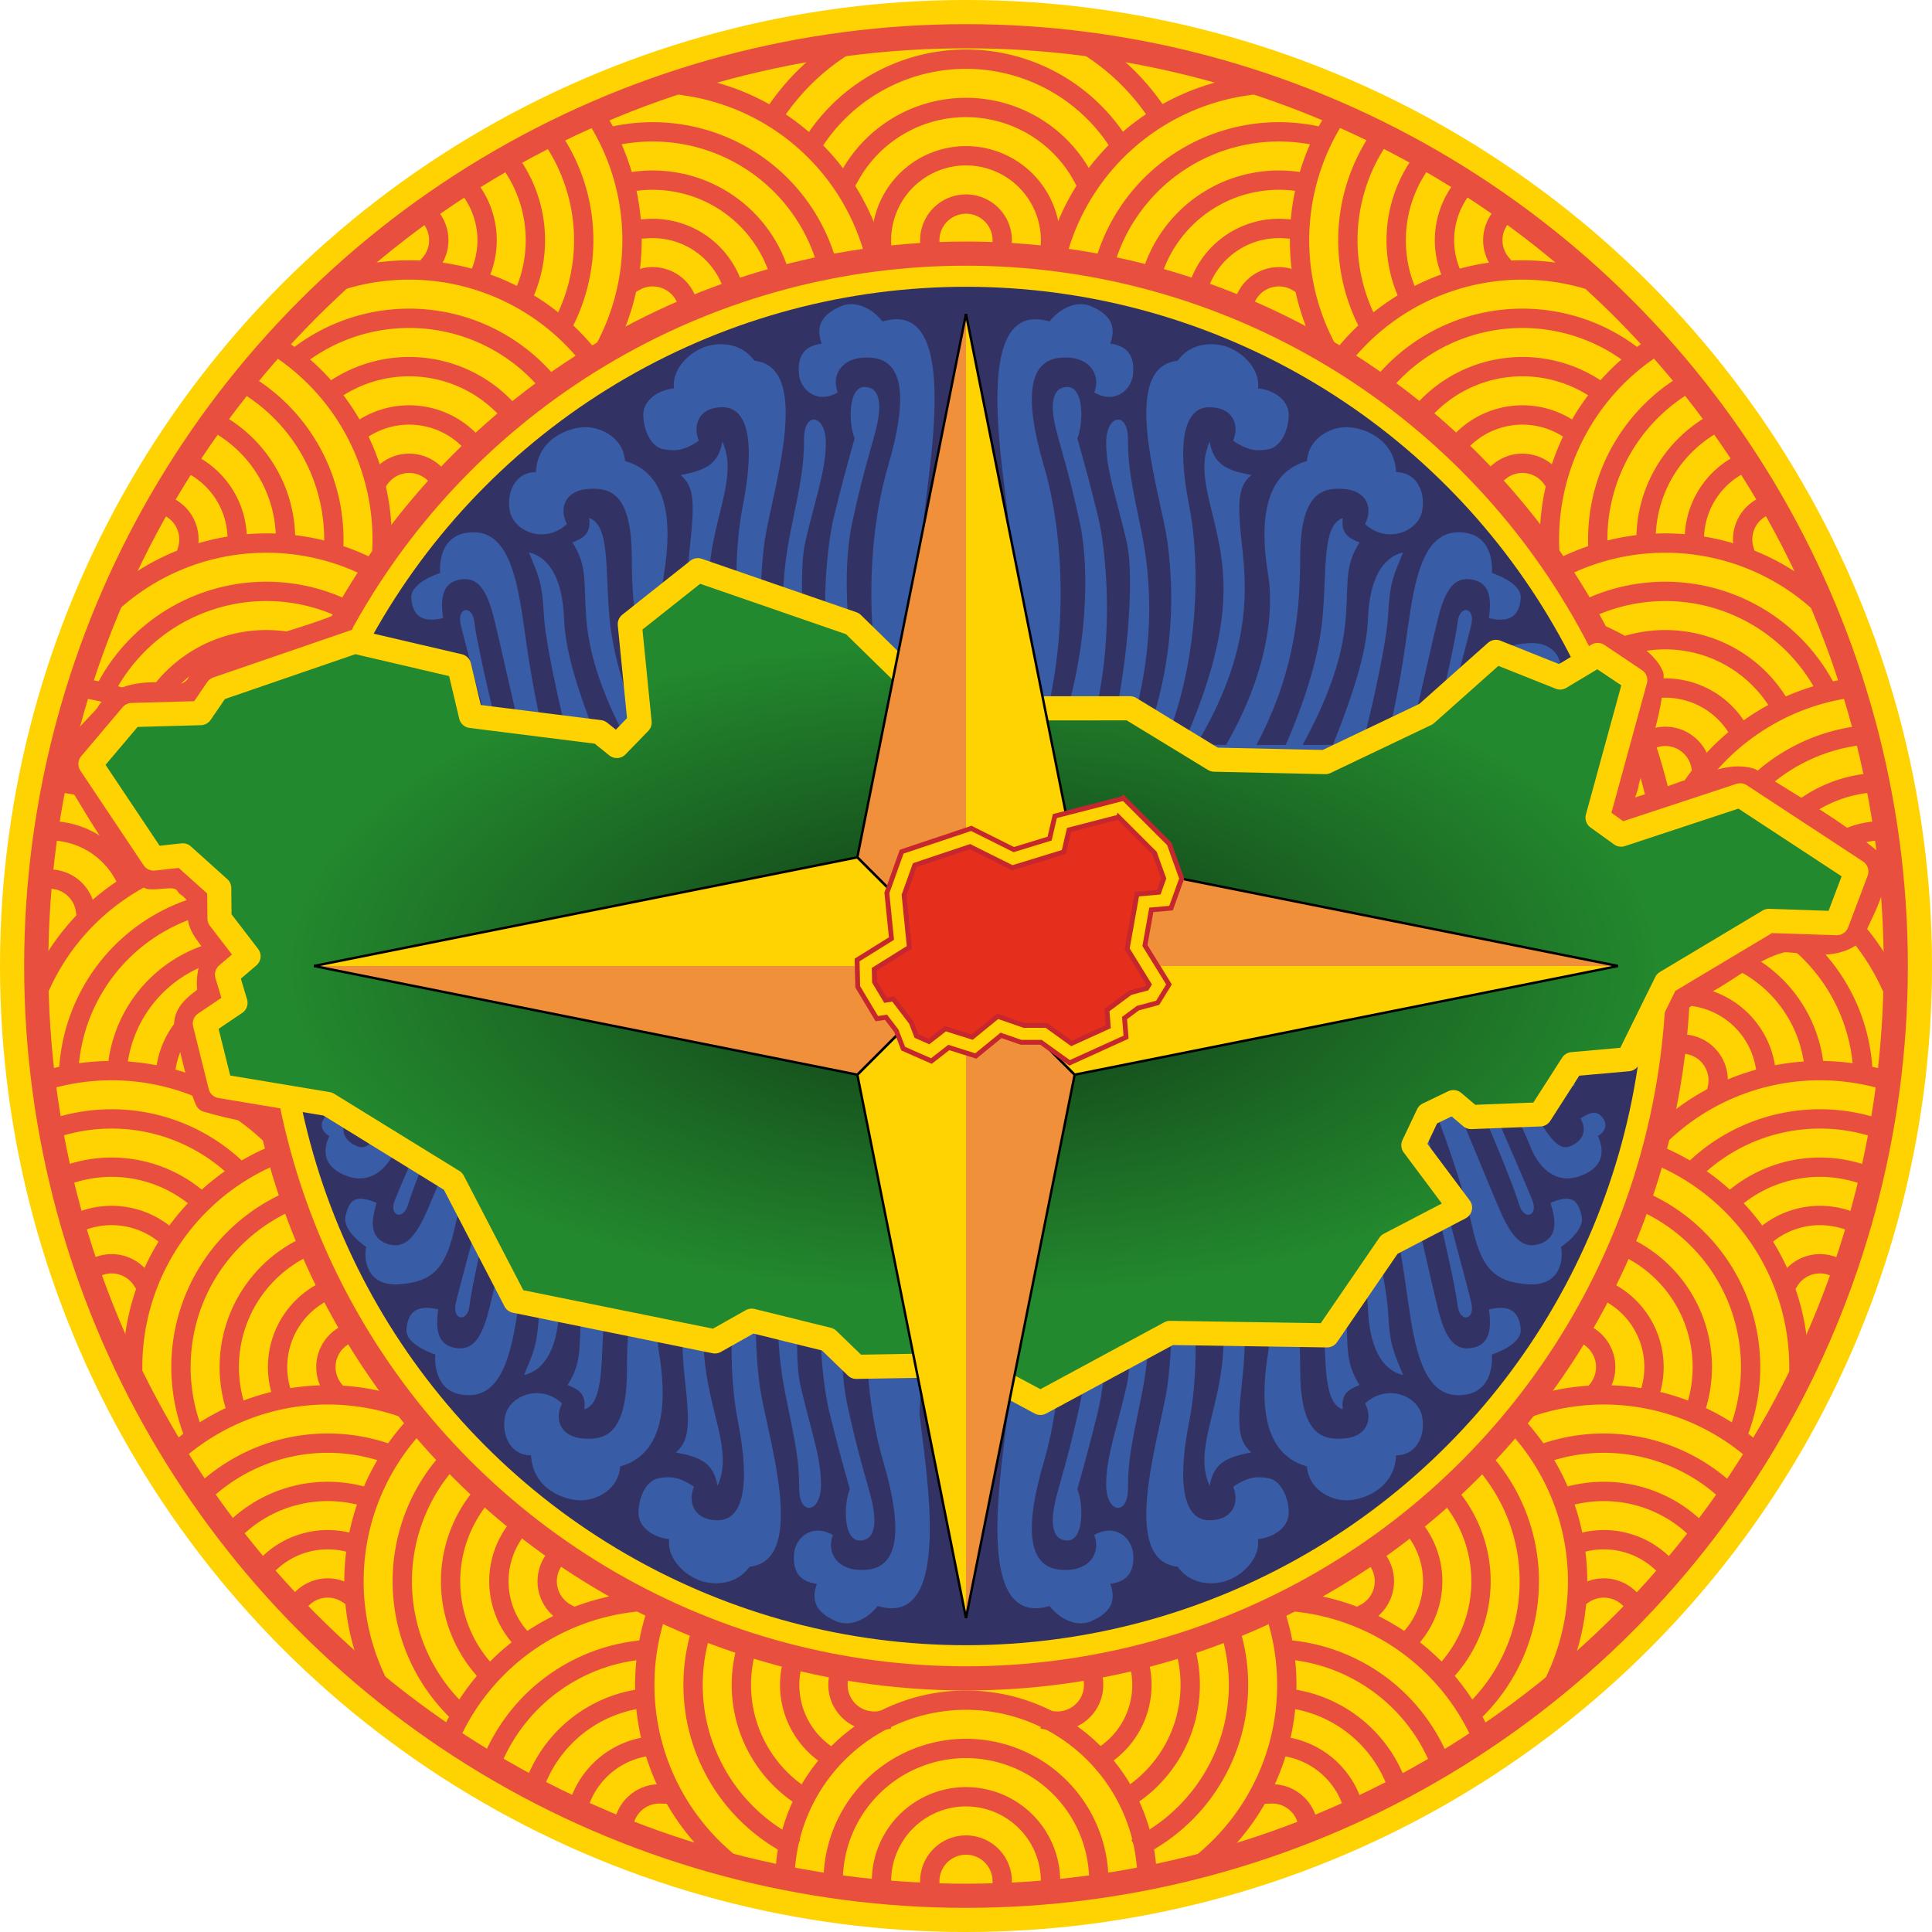 <?xml version="1.0" encoding="UTF-8" standalone="no"?>
<!-- Created with Inkscape (http://www.inkscape.org/) -->

<svg
   xmlns:dc="http://purl.org/dc/elements/1.1/"
   xmlns:cc="http://creativecommons.org/ns#"
   xmlns:rdf="http://www.w3.org/1999/02/22-rdf-syntax-ns#"
   xmlns:svg="http://www.w3.org/2000/svg"
   xmlns="http://www.w3.org/2000/svg"
   xmlns:xlink="http://www.w3.org/1999/xlink"
   xmlns:sodipodi="http://sodipodi.sourceforge.net/DTD/sodipodi-0.dtd"
   xmlns:inkscape="http://www.inkscape.org/namespaces/inkscape"
   width="800"
   height="800"
   viewBox="0 0 800 800"
   id="svg2"
   version="1.1"
   inkscape:version="0.91 r13725"
   sodipodi:docname="Mn coa töv aimag.svg">
  <title
     id="title9588">Coat of Arms of Töv Aimag</title>
  <defs
     id="defs4">
    <linearGradient
       inkscape:collect="always"
       id="linearGradient9580">
      <stop
         style="stop-color:#103715;stop-opacity:1"
         offset="0"
         id="stop9582" />
      <stop
         style="stop-color:#23892e;stop-opacity:1"
         offset="1"
         id="stop9584" />
    </linearGradient>
    <radialGradient
       inkscape:collect="always"
       xlink:href="#linearGradient9580"
       id="radialGradient9586"
       cx="402.935"
       cy="386.667"
       fx="402.935"
       fy="386.667"
       r="374.867"
       gradientTransform="matrix(0.766,0,0,0.366,94.246,259.206)"
       gradientUnits="userSpaceOnUse" />
  </defs>
  <sodipodi:namedview
     id="base"
     pagecolor="#ffffff"
     bordercolor="#666666"
     borderopacity="1.0"
     inkscape:pageopacity="0.0"
     inkscape:pageshadow="2"
     inkscape:zoom="0.70710678"
     inkscape:cx="333.73323"
     inkscape:cy="452.18949"
     inkscape:document-units="px"
     inkscape:current-layer="layer3"
     showgrid="false"
     units="px"
     borderlayer="true"
     inkscape:showpageshadow="false"
     inkscape:window-width="1440"
     inkscape:window-height="810"
     inkscape:window-x="240"
     inkscape:window-y="48"
     inkscape:window-maximized="0"
     inkscape:snap-global="false"
     showguides="true"
     inkscape:guide-bbox="true" />
  <g
     inkscape:groupmode="layer"
     id="layer2"
     inkscape:label="background"
     style="display:inline;opacity:1"
     sodipodi:insensitive="true">
    <ellipse
       style="opacity:1;fill:#333264;fill-opacity:1;stroke:#ffd201;stroke-width:118.753;stroke-linecap:square;stroke-linejoin:miter;stroke-miterlimit:4;stroke-dasharray:none;stroke-opacity:1"
       id="path4148"
       cx="400"
       cy="400"
       rx="340.624"
       ry="340.624" />
  </g>
  <g
     inkscape:groupmode="layer"
     id="layer8"
     inkscape:label="pattern"
     style="opacity:1"
     sodipodi:insensitive="true">
    <path
       style="fill:#395ca7;fill-opacity:1;fill-rule:evenodd;stroke:none;stroke-width:1px;stroke-linecap:butt;stroke-linejoin:miter;stroke-opacity:1"
       d="m 447.383,125.938 c -4.7,0.081 -9.579,3.002 -12.812,7.184 -31.827,-9.55 -19.737,56.414 -17.281,80.072 l -5.965,95.252 -8.836,0 c -0.27,0 -0.488,0.218 -0.488,0.488 l 0,29.83 c 0,0.27 0.222,0.445 0.488,0.488 l 249.023,40 C 651.778,379.295 652,379.034 652,378.764 l 0,-29.83 c 0,-0.27 -0.223,-0.437 -0.488,-0.488 l -19.824,-3.83 c 5.404,-9.947 11.847,-23.534 17.996,-21.289 6.149,2.246 7.529,7.049 4.749,11.642 3.57,2.381 6.46,3.483 8.86,0.749 2.401,-2.734 1.852,-5.99 -1.648,-7.99 2.427,-5.158 3.272,-12.706 -7.262,-16.553 -10.533,-3.847 -17.48,4.041 -20.586,11.893 -3.106,7.852 -6.981,15.278 -10.197,19.986 l -6.564,-1.268 c 7.909,-18.166 16.53,-38.045 17.572,-40.902 2.34,-6.417 -3.71,-8.291 -5.645,-1.357 -1.379,4.941 -7.621,20.837 -16.51,41.375 l -8.955,-1.73 c 7.28,-17.464 14.462,-35.09 17.582,-42.236 4.774,-10.935 9.378,-16.572 16.896,-13.748 7.518,2.824 6.05,10.364 4.059,16.84 9.029,3.858 11.292,1.035 12.869,-5.291 1.577,-6.326 -8.562,-12.936 -8.562,-12.936 1.056,-4.124 0.452,-16.381 -13.596,-15.465 -14.147,0.923 -19.504,6.853 -23.34,24.691 -2.262,10.52 -10.133,34.736 -14.959,46.396 l -5.406,-1.045 c 5.328,-22.827 19.387,-73.285 20.32,-78.354 1.237,-6.718 -5.04,-7.556 -5.791,-0.396 -0.594,5.66 -4.822,25.56 -11.182,50.818 l -9.049,0 c 4.842,-20.659 9.885,-43.466 12.025,-52.061 2.884,-11.578 6.483,-17.903 14.367,-16.373 7.884,1.53 7.694,9.21 6.811,15.928 9.546,2.298 12.646,-1.781 13.146,-8.281 0.5,-6.5 -11.939,-10.408 -11.939,-10.408 0.354,-4.243 -0.313,-17.279 -14.482,-16.822 -14.169,0.457 -17.572,20.41 -20.182,38.584 -2.102,14.635 -3.405,24.653 -9.023,49.434 l -9.938,0 c 5.163,-19.687 10.122,-43.849 10.637,-53.527 0.749,-14.087 2.287,-16.562 6.238,-26.168 -9.125,2.125 -13.948,12.146 -14.545,27.25 -0.468,11.828 -4.193,26.494 -14.537,52.445 l -12.525,0 c 16.416,-29.845 17.629,-47.271 18.135,-56.822 0.619,-11.689 -0.312,-17.99 5.434,-27.006 -4.475,-1.774 -7.761,-3.618 -6.916,-10.092 -8.706,2.853 -6.565,21.415 -8.457,41.721 -1.313,14.096 -6.434,32.137 -15.174,52.199 l -12.133,0 c 14.317,-26.968 18.098,-51.302 18.102,-77.303 0.004,-27.398 9.289,-29.363 18.275,-28.658 9.016,0.707 12.083,7.589 8.596,14.516 9.125,8.375 21.613,3.143 23.523,-4.949 1.744,-7.388 -1.689,-16.553 -10.689,-16.553 -0.625,-14.125 -14.145,-18.777 -20.902,-18.617 -6.758,0.159 -15.371,4.771 -15.996,14.021 -20.204,5.628 -18.745,30.813 -16.051,47.312 2.547,15.597 -0.679,41.197 -17.463,70.23 l -12.365,0 c 23.329,-38.767 20.882,-65.258 18.949,-82.754 -2.076,-18.792 -1.415,-24.376 3.889,-28.973 -10.043,-1.951 -15.628,-4.235 -17.258,-13.891 -6.597,14.522 3.722,30.444 5.508,54.094 1.546,20.474 -4.013,43.019 -16.488,71.523 l -7.906,0 c 13.918,-32.35 15.461,-73.336 10.436,-98.816 -5.491,-27.839 -1.631,-40.875 8.186,-41.004 9.816,-0.129 12.75,7.25 10,13.875 6.25,4.25 10,4.375 14.75,3.5 4.75,-0.875 8.125,-7.375 8.25,-14 0.125,-6.625 -6.605,-10.578 -12.73,-11.203 1.125,-8.625 -7.686,-16.215 -14.773,-17.742 -7.087,-1.527 -14.076,0.247 -18.512,6.322 -24.952,2.7 -6.612,56.164 -4.156,75.322 2.352,18.349 3.773,47.861 -9.74,83.746 l -7.564,0 c 12.894,-37.95 10.596,-68.368 6.498,-88.299 -4.273,-20.783 -5.587,-27.092 -5.584,-38.459 0.003,-11.367 -8.897,-10.203 -9.02,1.365 -0.123,11.568 4.358,23.282 8.457,41.197 3.579,15.644 0.143,54.86 -7.277,84.195 l -9.482,0 c 13.227,-39.104 8.148,-81.575 4.885,-94.82 -3.487,-14.156 -5.435,-21.136 -8.516,-32.094 2.559,-6.199 2.882,-21.827 -4.533,-21.295 -7.415,0.532 -6.062,10.795 -4.119,18.291 1.942,7.496 5.434,18.201 9.701,38.01 3.921,18.203 3.868,54.853 -9.938,91.908 l -7.311,0 c 13.114,-41.523 10.812,-86.679 2.426,-115.201 -8.884,-30.214 -5.816,-44.121 6.875,-45.125 12.691,-1.004 16.625,7.75 13.875,14.375 8.737,5.06 15.648,-1.194 16.125,-7.875 0.477,-6.681 -1.73,-11.328 -9.48,-12.328 3.25,-8.75 -1.938,-12.776 -7.775,-15.428 -1.459,-0.663 -3.006,-0.953 -4.572,-0.926 z"
       id="path7981"
       inkscape:connector-curvature="0"
       sodipodi:nodetypes="scccssssssssczczczzccssccsscscssccssccsscscssccscsccsccsccsscscscsccsccsccsscsscscsccssssccscsssccsscscss" />
    <use
       x="0"
       y="0"
       xlink:href="#path7981"
       id="use8007"
       transform="matrix(-1,0,0,1,800,0)"
       width="100%"
       height="100%" />
    <use
       x="0"
       y="0"
       xlink:href="#path7981"
       id="use8009"
       transform="matrix(1,0,0,-1,0,798.127)"
       width="100%"
       height="100%" />
    <use
       x="0"
       y="0"
       xlink:href="#use8007"
       id="use8011"
       transform="matrix(1,0,0,-1,-2,798.127)"
       width="100%"
       height="100%" />
  </g>
  <g
     inkscape:groupmode="layer"
     id="layer6"
     inkscape:label="circles"
     style="display:inline"
     sodipodi:insensitive="true">
    <circle
       style="opacity:1;fill:none;fill-opacity:1;stroke:#e94f3f;stroke-width:10;stroke-linecap:square;stroke-linejoin:miter;stroke-miterlimit:4;stroke-dasharray:none;stroke-opacity:1"
       id="path4174"
       cx="400"
       cy="400"
       r="385" />
    <circle
       cy="400"
       cx="400"
       id="circle4176"
       style="opacity:1;fill:none;fill-opacity:1;stroke:#e94f3f;stroke-width:10;stroke-linecap:square;stroke-linejoin:miter;stroke-miterlimit:4;stroke-dasharray:none;stroke-opacity:1"
       r="294.98" />
    <g
       id="g4451"
       inkscape:transform-center-x="0.00032042688"
       inkscape:transform-center-y="380.02167"
       transform="translate(0,-1)">
      <path
         id="path4178"
         style="opacity:1;fill:none;fill-opacity:1;stroke:#e94f3f;stroke-width:8;stroke-linecap:square;stroke-linejoin:miter;stroke-miterlimit:4;stroke-dasharray:none;stroke-opacity:1"
         sodipodi:type="arc"
         sodipodi:cx="400"
         sodipodi:cy="780"
         sodipodi:rx="75"
         sodipodi:ry="75"
         sodipodi:start="3.2112472"
         sodipodi:end="6.2029415"
         d="m 325.182,774.78 a 75,75 0 0 1 74.421,-69.779 75,75 0 0 1 75.156,68.987"
         sodipodi:open="true" />
      <path
         style="opacity:1;fill:none;fill-opacity:1;stroke:#e94f3f;stroke-width:8;stroke-linecap:square;stroke-linejoin:miter;stroke-miterlimit:4;stroke-dasharray:none;stroke-opacity:1"
         id="circle4182"
         sodipodi:type="arc"
         sodipodi:cx="400"
         sodipodi:cy="780"
         sodipodi:rx="55"
         sodipodi:ry="55"
         sodipodi:start="3.1679024"
         sodipodi:end="0.0034434614"
         sodipodi:open="true"
         d="m 345.019,778.553 a 55,55 0 0 1 55.799,-53.547 55,55 0 0 1 54.181,55.183" />
      <path
         id="circle4184"
         style="opacity:1;fill:none;fill-opacity:1;stroke:#e94f3f;stroke-width:8;stroke-linecap:square;stroke-linejoin:miter;stroke-miterlimit:4;stroke-dasharray:none;stroke-opacity:1"
         sodipodi:type="arc"
         sodipodi:cx="400"
         sodipodi:cy="780"
         sodipodi:rx="35"
         sodipodi:ry="35"
         sodipodi:start="3.1071236"
         sodipodi:end="0.047417836"
         sodipodi:open="true"
         d="m 365.021,781.206 a 35,35 0 0 1 17.262,-31.391 35,35 0 0 1 35.823,0.232 35,35 0 0 1 16.854,31.612" />
      <path
         style="opacity:1;fill:none;fill-opacity:1;stroke:#e94f3f;stroke-width:8;stroke-linecap:square;stroke-linejoin:miter;stroke-miterlimit:4;stroke-dasharray:none;stroke-opacity:1"
         id="circle4186"
         sodipodi:type="arc"
         sodipodi:cx="400"
         sodipodi:cy="780"
         sodipodi:rx="15"
         sodipodi:ry="15"
         sodipodi:start="3.0090411"
         sodipodi:end="0.14121481"
         d="m 385.132,781.982 a 15,15 0 0 1 6.839,-14.652 15,15 0 0 1 16.169,0.07 15,15 0 0 1 6.711,14.711"
         sodipodi:open="true" />
    </g>
    <g
       inkscape:transform-center-y="345.79024"
       id="g4197"
       transform="matrix(0.91,-0.415,0.415,0.91,-129.86,201.892)"
       inkscape:transform-center-x="-157.58569" />
    <g
       id="g4602"
       inkscape:transform-center-x="-130.03696"
       inkscape:transform-center-y="314.89852"
       transform="matrix(0.997,0.077,-0.077,0.997,31.792,-29.411)">
      <g
         transform="matrix(0.913,-0.407,0.407,0.913,-128.523,197.444)"
         id="g4458"
         inkscape:transform-center-x="-154.58518"
         inkscape:transform-center-y="346.83243">
        <path
           sodipodi:open="true"
           d="m 431.448,711.912 a 75,75 0 0 1 43.465,64.463"
           sodipodi:end="6.2348329"
           sodipodi:start="5.1450666"
           sodipodi:ry="75"
           sodipodi:rx="75"
           sodipodi:cy="780"
           sodipodi:cx="400"
           sodipodi:type="arc"
           id="circle4460"
           style="opacity:1;fill:none;fill-opacity:1;stroke:#e94f3f;stroke-width:8;stroke-linecap:square;stroke-linejoin:miter;stroke-miterlimit:4;stroke-dasharray:none;stroke-opacity:1" />
        <path
           sodipodi:open="true"
           d="m 424.918,730.968 a 55,55 0 0 1 30.082,49.165"
           sodipodi:end="0.002422981"
           sodipodi:start="5.1825696"
           sodipodi:ry="55"
           sodipodi:rx="55"
           sodipodi:cy="780"
           sodipodi:cx="400"
           sodipodi:type="arc"
           style="opacity:1;fill:none;fill-opacity:1;stroke:#e94f3f;stroke-width:8;stroke-linecap:square;stroke-linejoin:miter;stroke-miterlimit:4;stroke-dasharray:none;stroke-opacity:1"
           id="circle4462" />
        <path
           d="m 417.333,749.593 a 35,35 0 0 1 17.635,31.904"
           sodipodi:open="true"
           sodipodi:end="0.042794863"
           sodipodi:start="5.2304843"
           sodipodi:ry="35"
           sodipodi:rx="35"
           sodipodi:cy="780"
           sodipodi:cx="400"
           sodipodi:type="arc"
           id="circle4464"
           style="opacity:1;fill:none;fill-opacity:1;stroke:#e94f3f;stroke-width:8;stroke-linecap:square;stroke-linejoin:miter;stroke-miterlimit:4;stroke-dasharray:none;stroke-opacity:1" />
        <path
           d="m 404.469,765.681 a 15,15 0 0 1 10.209,17.41"
           sodipodi:open="true"
           sodipodi:end="0.20759708"
           sodipodi:start="5.0149353"
           sodipodi:ry="15"
           sodipodi:rx="15"
           sodipodi:cy="780"
           sodipodi:cx="400"
           sodipodi:type="arc"
           style="opacity:1;fill:none;fill-opacity:1;stroke:#e94f3f;stroke-width:8;stroke-linecap:square;stroke-linejoin:miter;stroke-miterlimit:4;stroke-dasharray:none;stroke-opacity:1"
           id="circle4466" />
        <path
           sodipodi:open="true"
           d="m 441.238,694.417 a 95,95 0 0 1 53.155,74.865"
           sodipodi:end="6.1701257"
           sodipodi:start="5.1614145"
           sodipodi:ry="95"
           sodipodi:rx="95"
           sodipodi:cy="780"
           sodipodi:cx="400"
           sodipodi:type="arc"
           style="opacity:1;fill:none;fill-opacity:1;stroke:#e94f3f;stroke-width:8;stroke-linecap:square;stroke-linejoin:miter;stroke-miterlimit:4;stroke-dasharray:none;stroke-opacity:1"
           id="circle4468" />
      </g>
      <g
         transform="matrix(0.979,-0.204,0.204,0.979,-89.874,11.665)"
         id="g4590"
         inkscape:transform-center-x="-61.366323"
         inkscape:transform-center-y="293.98039">
        <path
           d="m 473.984,767.698 a 75,75 0 0 1 -46.651,82.144"
           sodipodi:end="1.1977591"
           sodipodi:start="6.1184108"
           sodipodi:ry="75"
           sodipodi:rx="75"
           sodipodi:cy="780"
           sodipodi:cx="400"
           sodipodi:type="arc"
           id="circle4592"
           style="opacity:1;fill:none;fill-opacity:1;stroke:#e94f3f;stroke-width:8;stroke-linecap:square;stroke-linejoin:miter;stroke-miterlimit:4;stroke-dasharray:none;stroke-opacity:1"
           sodipodi:open="true" />
        <path
           d="m 454.509,772.668 a 55,55 0 0 1 -30.606,56.866"
           sodipodi:end="1.1211932"
           sodipodi:start="6.149478"
           sodipodi:ry="55"
           sodipodi:rx="55"
           sodipodi:cy="780"
           sodipodi:cx="400"
           sodipodi:type="arc"
           style="opacity:1;fill:none;fill-opacity:1;stroke:#e94f3f;stroke-width:8;stroke-linecap:square;stroke-linejoin:miter;stroke-miterlimit:4;stroke-dasharray:none;stroke-opacity:1"
           id="circle4594"
           sodipodi:open="true" />
        <path
           d="m 434.857,776.838 a 35,35 0 0 1 -21.038,35.318"
           sodipodi:end="1.1649272"
           sodipodi:start="6.192725"
           sodipodi:ry="35"
           sodipodi:rx="35"
           sodipodi:cy="780"
           sodipodi:cx="400"
           sodipodi:type="arc"
           id="circle4596"
           style="opacity:1;fill:none;fill-opacity:1;stroke:#e94f3f;stroke-width:8;stroke-linecap:square;stroke-linejoin:miter;stroke-miterlimit:4;stroke-dasharray:none;stroke-opacity:1"
           sodipodi:open="true" />
        <path
           d="m 414.665,776.847 a 15,15 0 0 1 -4.468,14.154 15,15 0 0 1 -14.452,3.383"
           sodipodi:end="1.8584424"
           sodipodi:start="6.0713837"
           sodipodi:ry="15"
           sodipodi:rx="15"
           sodipodi:cy="780"
           sodipodi:cx="400"
           sodipodi:type="arc"
           style="opacity:1;fill:none;fill-opacity:1;stroke:#e94f3f;stroke-width:8;stroke-linecap:square;stroke-linejoin:miter;stroke-miterlimit:4;stroke-dasharray:none;stroke-opacity:1"
           id="circle4598"
           sodipodi:open="true" />
        <path
           d="M 493.875,765.425 A 95,95 0 0 1 453.55,858.469"
           sodipodi:open="true"
           sodipodi:end="0.97195051"
           sodipodi:start="6.1291587"
           sodipodi:ry="95"
           sodipodi:rx="95"
           sodipodi:cy="780"
           sodipodi:cx="400"
           sodipodi:type="arc"
           style="opacity:1;fill:none;fill-opacity:1;stroke:#e94f3f;stroke-width:8;stroke-linecap:square;stroke-linejoin:miter;stroke-miterlimit:4;stroke-dasharray:none;stroke-opacity:1"
           id="circle4600" />
      </g>
    </g>
    <g
       transform="matrix(0.939,-0.344,0.344,0.939,-113.115,161.941)"
       inkscape:transform-center-y="314.89852"
       inkscape:transform-center-x="-130.03696"
       id="use4772">
      <g
         inkscape:transform-center-y="346.83243"
         inkscape:transform-center-x="-154.58518"
         id="g4776"
         transform="matrix(0.913,-0.407,0.407,0.913,-128.523,197.444)">
        <path
           style="opacity:1;fill:none;fill-opacity:1;stroke:#e94f3f;stroke-width:8;stroke-linecap:square;stroke-linejoin:miter;stroke-miterlimit:4;stroke-dasharray:none;stroke-opacity:1"
           id="path4778"
           sodipodi:type="arc"
           sodipodi:cx="400"
           sodipodi:cy="780"
           sodipodi:rx="75"
           sodipodi:ry="75"
           sodipodi:start="5.1529341"
           sodipodi:end="6.2348329"
           d="m 431.982,712.161 a 75,75 0 0 1 42.93,64.214"
           sodipodi:open="true" />
        <path
           id="path4780"
           style="opacity:1;fill:none;fill-opacity:1;stroke:#e94f3f;stroke-width:8;stroke-linecap:square;stroke-linejoin:miter;stroke-miterlimit:4;stroke-dasharray:none;stroke-opacity:1"
           sodipodi:type="arc"
           sodipodi:cx="400"
           sodipodi:cy="780"
           sodipodi:rx="55"
           sodipodi:ry="55"
           sodipodi:start="5.1825696"
           sodipodi:end="0.002422981"
           d="m 424.918,730.968 a 55,55 0 0 1 30.082,49.165"
           sodipodi:open="true" />
        <path
           style="opacity:1;fill:none;fill-opacity:1;stroke:#e94f3f;stroke-width:8;stroke-linecap:square;stroke-linejoin:miter;stroke-miterlimit:4;stroke-dasharray:none;stroke-opacity:1"
           id="path4782"
           sodipodi:type="arc"
           sodipodi:cx="400"
           sodipodi:cy="780"
           sodipodi:rx="35"
           sodipodi:ry="35"
           sodipodi:start="5.2213431"
           sodipodi:end="0.042794863"
           d="m 417.054,749.436 a 35,35 0 0 1 17.914,32.061"
           sodipodi:open="true" />
        <path
           id="path4784"
           style="opacity:1;fill:none;fill-opacity:1;stroke:#e94f3f;stroke-width:8;stroke-linecap:square;stroke-linejoin:miter;stroke-miterlimit:4;stroke-dasharray:none;stroke-opacity:1"
           sodipodi:type="arc"
           sodipodi:cx="400"
           sodipodi:cy="780"
           sodipodi:rx="15"
           sodipodi:ry="15"
           sodipodi:start="4.9085549"
           sodipodi:end="0.20759708"
           sodipodi:open="true"
           d="m 402.924,765.288 a 15,15 0 0 1 9.594,6.448 15,15 0 0 1 2.16,11.356" />
        <path
           id="path4786"
           style="opacity:1;fill:none;fill-opacity:1;stroke:#e94f3f;stroke-width:8;stroke-linecap:square;stroke-linejoin:miter;stroke-miterlimit:4;stroke-dasharray:none;stroke-opacity:1"
           sodipodi:type="arc"
           sodipodi:cx="400"
           sodipodi:cy="780"
           sodipodi:rx="95"
           sodipodi:ry="95"
           sodipodi:start="5.1614145"
           sodipodi:end="6.1701257"
           d="m 441.238,694.417 a 95,95 0 0 1 53.155,74.865"
           sodipodi:open="true" />
      </g>
      <g
         inkscape:transform-center-y="293.98039"
         inkscape:transform-center-x="-61.366323"
         id="g4788"
         transform="matrix(0.979,-0.204,0.204,0.979,-89.874,11.665)">
        <path
           sodipodi:open="true"
           style="opacity:1;fill:none;fill-opacity:1;stroke:#e94f3f;stroke-width:8;stroke-linecap:square;stroke-linejoin:miter;stroke-miterlimit:4;stroke-dasharray:none;stroke-opacity:1"
           id="path4790"
           sodipodi:type="arc"
           sodipodi:cx="400"
           sodipodi:cy="780"
           sodipodi:rx="75"
           sodipodi:ry="75"
           sodipodi:start="6.093849"
           sodipodi:end="1.3617285"
           d="m 473.66,765.884 a 75,75 0 0 1 -58.094,87.482" />
        <path
           sodipodi:open="true"
           id="path4792"
           style="opacity:1;fill:none;fill-opacity:1;stroke:#e94f3f;stroke-width:8;stroke-linecap:square;stroke-linejoin:miter;stroke-miterlimit:4;stroke-dasharray:none;stroke-opacity:1"
           sodipodi:type="arc"
           sodipodi:cx="400"
           sodipodi:cy="780"
           sodipodi:rx="55"
           sodipodi:ry="55"
           sodipodi:start="6.1497412"
           sodipodi:end="1.3178803"
           d="m 454.511,772.682 a 55,55 0 0 1 -40.748,60.568" />
        <path
           sodipodi:open="true"
           style="opacity:1;fill:none;fill-opacity:1;stroke:#e94f3f;stroke-width:8;stroke-linecap:square;stroke-linejoin:miter;stroke-miterlimit:4;stroke-dasharray:none;stroke-opacity:1"
           id="path4794"
           sodipodi:type="arc"
           sodipodi:cx="400"
           sodipodi:cy="780"
           sodipodi:rx="35"
           sodipodi:ry="35"
           sodipodi:start="6.192725"
           sodipodi:end="1.2602851"
           d="m 434.857,776.838 a 35,35 0 0 1 -24.163,36.488" />
        <path
           id="path4796"
           style="opacity:1;fill:none;fill-opacity:1;stroke:#e94f3f;stroke-width:8;stroke-linecap:square;stroke-linejoin:miter;stroke-miterlimit:4;stroke-dasharray:none;stroke-opacity:1"
           sodipodi:type="arc"
           sodipodi:cx="400"
           sodipodi:cy="780"
           sodipodi:rx="15"
           sodipodi:ry="15"
           sodipodi:start="5.9815812"
           sodipodi:end="1.6392682"
           d="m 414.323,775.544 a 15,15 0 0 1 -2.555,13.757 15,15 0 0 1 -12.794,5.664"
           sodipodi:open="true" />
        <path
           id="path4798"
           style="opacity:1;fill:none;fill-opacity:1;stroke:#e94f3f;stroke-width:8;stroke-linecap:square;stroke-linejoin:miter;stroke-miterlimit:4;stroke-dasharray:none;stroke-opacity:1"
           sodipodi:type="arc"
           sodipodi:cx="400"
           sodipodi:cy="780"
           sodipodi:rx="95"
           sodipodi:ry="95"
           sodipodi:start="6.1013613"
           sodipodi:end="0.97999276"
           sodipodi:open="true"
           d="m 493.434,762.822 a 95,95 0 0 1 -40.516,96.075" />
      </g>
    </g>
    <use
       x="0"
       y="0"
       xlink:href="#use4772"
       inkscape:transform-center-x="-315.93008"
       inkscape:transform-center-y="118.7238"
       id="use4812"
       width="100%"
       height="100%"
       transform="matrix(0.91,-0.415,0.415,0.91,-129.859,201.891)" />
    <use
       x="0"
       y="0"
       xlink:href="#use4812"
       inkscape:transform-center-x="-336.78547"
       inkscape:transform-center-y="-31.543497"
       id="use4814"
       transform="matrix(0.91,-0.415,0.415,0.91,-129.859,201.891)"
       width="100%"
       height="100%" />
    <use
       x="0"
       y="0"
       xlink:href="#use4814"
       inkscape:transform-center-x="-298.70149"
       inkscape:transform-center-y="-168.46908"
       id="use4816"
       transform="matrix(0.91,-0.415,0.415,0.91,-129.859,201.891)"
       width="100%"
       height="100%" />
    <use
       x="0"
       y="0"
       xlink:href="#use4816"
       inkscape:transform-center-x="-207.44417"
       inkscape:transform-center-y="-274.71851"
       id="use4818"
       transform="matrix(0.91,-0.415,0.415,0.91,-129.859,201.891)"
       width="100%"
       height="100%" />
    <g
       inkscape:transform-center-y="293.98039"
       inkscape:transform-center-x="-61.366323"
       id="g4836"
       transform="matrix(-0.902,-0.432,0.432,-0.902,553.413,1005.959)">
      <path
         sodipodi:open="true"
         style="opacity:1;fill:none;fill-opacity:1;stroke:#e94f3f;stroke-width:8;stroke-linecap:square;stroke-linejoin:miter;stroke-miterlimit:4;stroke-dasharray:none;stroke-opacity:1"
         id="path4838"
         sodipodi:type="arc"
         sodipodi:cx="400"
         sodipodi:cy="780"
         sodipodi:rx="75"
         sodipodi:ry="75"
         sodipodi:start="6.093849"
         sodipodi:end="1.3617285"
         d="m 473.66,765.884 a 75,75 0 0 1 -58.094,87.482" />
      <path
         sodipodi:open="true"
         id="path4840"
         style="opacity:1;fill:none;fill-opacity:1;stroke:#e94f3f;stroke-width:8;stroke-linecap:square;stroke-linejoin:miter;stroke-miterlimit:4;stroke-dasharray:none;stroke-opacity:1"
         sodipodi:type="arc"
         sodipodi:cx="400"
         sodipodi:cy="780"
         sodipodi:rx="55"
         sodipodi:ry="55"
         sodipodi:start="6.1881448"
         sodipodi:end="1.3178803"
         d="m 454.752,774.781 a 55,55 0 0 1 -40.989,58.47" />
      <path
         sodipodi:open="true"
         style="opacity:1;fill:none;fill-opacity:1;stroke:#e94f3f;stroke-width:8;stroke-linecap:square;stroke-linejoin:miter;stroke-miterlimit:4;stroke-dasharray:none;stroke-opacity:1"
         id="path4842"
         sodipodi:type="arc"
         sodipodi:cx="400"
         sodipodi:cy="780"
         sodipodi:rx="35"
         sodipodi:ry="35"
         sodipodi:start="6.192725"
         sodipodi:end="1.190578"
         d="m 434.857,776.838 a 35,35 0 0 1 -21.868,35.662" />
      <path
         id="path4844"
         style="opacity:1;fill:none;fill-opacity:1;stroke:#e94f3f;stroke-width:8;stroke-linecap:square;stroke-linejoin:miter;stroke-miterlimit:4;stroke-dasharray:none;stroke-opacity:1"
         sodipodi:type="arc"
         sodipodi:cx="400"
         sodipodi:cy="780"
         sodipodi:rx="15"
         sodipodi:ry="15"
         sodipodi:start="5.9815812"
         sodipodi:end="1.6392682"
         d="m 414.323,775.544 a 15,15 0 0 1 -2.555,13.757 15,15 0 0 1 -12.794,5.664"
         sodipodi:open="true" />
      <path
         id="path4846"
         style="opacity:1;fill:none;fill-opacity:1;stroke:#e94f3f;stroke-width:8;stroke-linecap:square;stroke-linejoin:miter;stroke-miterlimit:4;stroke-dasharray:none;stroke-opacity:1"
         sodipodi:type="arc"
         sodipodi:cx="400"
         sodipodi:cy="780"
         sodipodi:rx="95"
         sodipodi:ry="95"
         sodipodi:start="6.1291587"
         sodipodi:end="0.97195051"
         sodipodi:open="true"
         d="M 493.875,765.425 A 95,95 0 0 1 453.55,858.469" />
    </g>
    <use
       x="0"
       y="0"
       xlink:href="#g4602"
       inkscape:transform-center-x="130.03692"
       inkscape:transform-center-y="314.89852"
       id="use4860"
       transform="matrix(-1,0,0,1,799.828,0)"
       width="100%"
       height="100%" />
    <use
       x="0"
       y="0"
       xlink:href="#use4772"
       inkscape:transform-center-x="130.03692"
       inkscape:transform-center-y="314.89852"
       id="use4862"
       transform="matrix(-1,0,0,1,799.828,0)"
       width="100%"
       height="100%" />
    <use
       x="0"
       y="0"
       xlink:href="#use4812"
       inkscape:transform-center-x="315.93004"
       inkscape:transform-center-y="118.7238"
       id="use4864"
       transform="matrix(-1,0,0,1,799.828,0)"
       width="100%"
       height="100%" />
    <use
       x="0"
       y="0"
       xlink:href="#use4814"
       inkscape:transform-center-x="336.78543"
       inkscape:transform-center-y="-31.543497"
       id="use4866"
       transform="matrix(-1,0,0,1,799.828,0)"
       width="100%"
       height="100%" />
    <use
       x="0"
       y="0"
       xlink:href="#use4816"
       inkscape:transform-center-x="298.70145"
       inkscape:transform-center-y="-168.46908"
       id="use4868"
       transform="matrix(-1,0,0,1,799.828,0)"
       width="100%"
       height="100%" />
    <use
       x="0"
       y="0"
       xlink:href="#use4818"
       inkscape:transform-center-x="207.44413"
       inkscape:transform-center-y="-274.71851"
       id="use4870"
       transform="matrix(-1,0,0,1,799.828,0)"
       width="100%"
       height="100%" />
    <use
       x="0"
       y="0"
       xlink:href="#g4836"
       inkscape:transform-center-x="61.366286"
       inkscape:transform-center-y="293.98039"
       id="use4872"
       transform="matrix(-1,0,0,1,799.828,0)"
       width="100%"
       height="100%" />
    <g
       transform="translate(0,-680.5)"
       inkscape:transform-center-y="380.02167"
       inkscape:transform-center-x="0.00032042688"
       id="g4874">
      <path
         style="opacity:1;fill:none;fill-opacity:1;stroke:#e94f3f;stroke-width:8;stroke-linecap:square;stroke-linejoin:miter;stroke-miterlimit:4;stroke-dasharray:none;stroke-opacity:1"
         id="circle4876"
         sodipodi:type="arc"
         sodipodi:cx="400"
         sodipodi:cy="780"
         sodipodi:rx="75"
         sodipodi:ry="75"
         sodipodi:start="3.7358064"
         sodipodi:end="5.7179061"
         d="m 337.856,738.011 a 75,75 0 0 1 63.229,-33.003 75,75 0 0 1 62.248,34.818"
         sodipodi:open="true" />
      <path
         id="circle4878"
         style="opacity:1;fill:none;fill-opacity:1;stroke:#e94f3f;stroke-width:8;stroke-linecap:square;stroke-linejoin:miter;stroke-miterlimit:4;stroke-dasharray:none;stroke-opacity:1"
         sodipodi:type="arc"
         sodipodi:cx="400"
         sodipodi:cy="780"
         sodipodi:rx="55"
         sodipodi:ry="55"
         sodipodi:start="3.656044"
         sodipodi:end="5.8235059"
         d="m 352.119,752.937 a 55,55 0 0 1 49.387,-27.916 55,55 0 0 1 47.785,30.578"
         sodipodi:open="true" />
      <path
         style="opacity:1;fill:none;fill-opacity:1;stroke:#e94f3f;stroke-width:8;stroke-linecap:square;stroke-linejoin:miter;stroke-miterlimit:4;stroke-dasharray:none;stroke-opacity:1"
         id="circle4880"
         sodipodi:type="arc"
         sodipodi:cx="400"
         sodipodi:cy="780"
         sodipodi:rx="35"
         sodipodi:ry="35"
         sodipodi:start="3.0172377"
         sodipodi:end="0.12450594"
         d="m 365.27,784.341 a 35,35 0 0 1 15.99,-33.902 35,35 0 0 1 37.484,0.003 35,35 0 0 1 15.985,33.904"
         sodipodi:open="true" />
      <path
         id="circle4882"
         style="opacity:1;fill:none;fill-opacity:1;stroke:#e94f3f;stroke-width:8;stroke-linecap:square;stroke-linejoin:miter;stroke-miterlimit:4;stroke-dasharray:none;stroke-opacity:1"
         sodipodi:type="arc"
         sodipodi:cx="400"
         sodipodi:cy="780"
         sodipodi:rx="15"
         sodipodi:ry="15"
         sodipodi:start="2.910502"
         sodipodi:end="0.17711444"
         d="m 385.399,783.436 a 15,15 0 0 1 5.903,-15.656 15,15 0 0 1 16.725,-0.452 15,15 0 0 1 6.739,15.315"
         sodipodi:open="true" />
      <path
         id="circle4884"
         style="opacity:1;fill:none;fill-opacity:1;stroke:#e94f3f;stroke-width:8;stroke-linecap:square;stroke-linejoin:miter;stroke-miterlimit:4;stroke-dasharray:none;stroke-opacity:1"
         sodipodi:type="arc"
         sodipodi:cx="400"
         sodipodi:cy="780"
         sodipodi:rx="95"
         sodipodi:ry="95"
         sodipodi:start="5.2872152"
         sodipodi:end="5.6893263"
         sodipodi:open="true"
         d="m 451.65,700.268 a 95,95 0 0 1 27.084,26.574" />
      <path
         style="opacity:1;fill:none;fill-opacity:1;stroke:#e94f3f;stroke-width:8;stroke-linecap:square;stroke-linejoin:miter;stroke-miterlimit:4;stroke-dasharray:none;stroke-opacity:1"
         id="circle4886"
         sodipodi:type="arc"
         sodipodi:cx="400"
         sodipodi:cy="780"
         sodipodi:rx="95"
         sodipodi:ry="95"
         sodipodi:start="3.7352248"
         sodipodi:end="4.1388571"
         d="m 321.253,726.859 a 95,95 0 0 1 27.2,-26.658"
         sodipodi:open="true" />
    </g>
  </g>
  <g
     inkscape:groupmode="layer"
     id="layer3"
     inkscape:label="uls"
     style="display:inline;opacity:1"
     sodipodi:insensitive="true">
    <path
       style="fill:none;fill-opacity:1;fill-rule:evenodd;stroke:#e94f3f;stroke-width:10;stroke-linecap:round;stroke-linejoin:round;stroke-miterlimit:4;stroke-dasharray:none;stroke-opacity:1"
       d="m 141.1,259.034 c -19.787,7.962 -39.901,11.081 -58.059,22.585 -1.77,5.016 -7.441,7.918 -12.465,6.08 -9.197,-0.503 -21.304,-0.751 -26.343,8.561 -5.708,6.654 -14.32,12.972 -13.902,22.72 9.905,15.075 18.015,32.27 31.73,44.23 5.267,0.433 12.126,-2.509 15.725,3.211 4.199,2.728 6.836,8.103 4.844,12.902 0.48,6.211 6.645,9.962 8.145,15.598 -4.243,4.644 -4.843,11.221 -3.875,17.088 -3.723,3.369 -10.179,6.492 -9.816,12.885 2.636,9.873 4.932,22.009 8.625,30.619 11.263,3.346 25.148,5.603 25.148,5.603"
       id="path9610"
       inkscape:connector-curvature="0" />
    <path
       style="fill:none;fill-opacity:1;fill-rule:evenodd;stroke:#e94f3f;stroke-width:10;stroke-linecap:round;stroke-linejoin:round;stroke-miterlimit:4;stroke-dasharray:none;stroke-opacity:1"
       d="m 695.891,413.573 10.687,-7.317 c 10.432,-5.814 20.094,-14.274 31.875,-16.975 9.49,0.107 20.423,3.65 28.58,-2.959 3.534,-9.429 10.62,-18.77 7.979,-29.363 -15.4,-13.147 -33.307,-23.048 -50.318,-33.943 -9.209,-2.625 -18.214,3.103 -26.934,5.26 -8.072,2.869 -16.055,6.074 -24.396,8.099 -5.005,-2.494 0.129,-8.465 0.299,-12.504 3.87,-14.492 9.891,-29.014 10.215,-44.072 -3.479,-8.344 -20.365,-15.637 -20.365,-15.637"
       id="path9590"
       inkscape:connector-curvature="0" />
    <path
       style="fill:url(#radialGradient9586);fill-opacity:1;fill-rule:evenodd;stroke:#ffd201;stroke-width:10;stroke-linecap:round;stroke-linejoin:round;stroke-miterlimit:4;stroke-dasharray:none;stroke-opacity:1"
       d="m 401.43,565.174 29.387,15.736 53.664,-28.977 65.023,1.009 25.782,-37.625 29.281,-15.259 -19.321,-25.838 6.06,-12.777 10.531,-5.071 7.297,6.174 28.587,-1.103 13.328,-20.787 23.127,-2.064 15.716,-31.822 42.542,-25.447 28.15,0.942 8.077,-21.385 -48.09,-31.546 -49.307,16.268 -9.751,-7.021 15.602,-56.946 -15.554,-10.417 -15.554,9.314 -26.57,-10.598 -28.911,25.743 -41.735,19.892 -45.978,-1.009 -34.875,-21.271 -79.065,0.047 -35.864,-35.084 -64.054,-22.138 -28.178,22.347 4.062,40.726 -9.428,9.704 -7.115,-5.736 -53.274,-6.698 -4.909,-20.672 -43.228,-10.094 -56.946,19.569 -6.859,10.027 -28.473,0.78 -17.162,20.282 26.18,39.166 12.044,-1.332 15.097,13.557 0.114,12.576 12.024,15.649 -8.904,7.592 3.51,11.701 -12.69,8.581 6.45,25.904 44.465,7.411 51.876,31.984 25.743,49.536 82.689,16.772 15.212,-8.581 31.594,7.801 11.701,11.311 z"
       id="path4169"
       inkscape:connector-curvature="0" />
  </g>
  <g
     inkscape:groupmode="layer"
     id="layer5"
     inkscape:label="star"
     style="display:inline;opacity:1"
     sodipodi:insensitive="true">
    <g
       id="g4157"
       style="opacity:1;stroke:none;stroke-width:1;stroke-miterlimit:4;stroke-dasharray:none;stroke-opacity:1">
      <path
         sodipodi:nodetypes="ccc"
         inkscape:connector-curvature="0"
         id="path4153"
         d="m 400,400 -45,45 45,225"
         style="fill:#ffd201;fill-opacity:1;fill-rule:evenodd;stroke:#000000;stroke-width:1;stroke-linecap:butt;stroke-linejoin:miter;stroke-miterlimit:4;stroke-dasharray:none;stroke-opacity:1" />
      <path
         style="fill:#f1903b;fill-opacity:1;fill-rule:evenodd;stroke:#000000;stroke-width:1;stroke-linecap:butt;stroke-linejoin:miter;stroke-miterlimit:4;stroke-dasharray:none;stroke-opacity:1"
         d="m 400,400 45,45 -45,225"
         id="path4155"
         inkscape:connector-curvature="0"
         sodipodi:nodetypes="ccc" />
    </g>
    <use
       x="0"
       y="0"
       xlink:href="#g4157"
       id="use4161"
       transform="matrix(0,-1,1,0,0,800)"
       width="100%"
       height="100%" />
    <use
       x="0"
       y="0"
       xlink:href="#use4161"
       id="use4163"
       transform="matrix(0,-1,1,0,0,800)"
       width="100%"
       height="100%" />
    <use
       x="0"
       y="0"
       xlink:href="#use4163"
       id="use4165"
       transform="matrix(0,-1,1,0,0,800)"
       width="100%"
       height="100%" />
  </g>
  <g
     inkscape:groupmode="layer"
     id="layer4"
     inkscape:label="aimag"
     style="display:inline"
     sodipodi:insensitive="true">
    <path
       style="fill:#e52e1b;fill-opacity:1;fill-rule:evenodd;stroke:none;stroke-width:5;stroke-linecap:butt;stroke-linejoin:miter;stroke-miterlimit:4;stroke-dasharray:none;stroke-opacity:1"
       d="m 443.285,436.089 19.307,-8.776 -0.585,-7.411 7.606,-5.656 7.501,-2.019 2.823,-4.588 -9.523,-15.43 3.351,-18.7 8.593,-0.756 3.235,-8.971 -4.474,-12.458 -16.874,-16.864 -24.516,6.321 -2.157,9.225 -18.092,5.551 -17.552,-8.764 -25.845,8.65 -5.287,14.751 2.041,20.261 -14.386,8.971 0.195,8.191 6.217,10.37 3.534,-0.528 5.831,7.625 2.521,6.521 8.419,3.705 7.021,-5.461 11.116,3.51 10.531,-8.581 9.556,3.315 8.776,0 z"
       id="path4171"
       inkscape:connector-curvature="0"
       sodipodi:nodetypes="cccccccccccccccccccccccccccccccc" />
    <path
       style="color:#000000;font-style:normal;font-variant:normal;font-weight:normal;font-stretch:normal;font-size:medium;line-height:normal;font-family:sans-serif;text-indent:0;text-align:start;text-decoration:none;text-decoration-line:none;text-decoration-style:solid;text-decoration-color:#000000;letter-spacing:normal;word-spacing:normal;text-transform:none;direction:ltr;block-progression:tb;writing-mode:lr-tb;baseline-shift:baseline;text-anchor:start;white-space:normal;clip-rule:nonzero;display:inline;overflow:visible;visibility:visible;opacity:1;isolation:auto;mix-blend-mode:normal;color-interpolation:sRGB;color-interpolation-filters:linearRGB;solid-color:#000000;solid-opacity:1;fill:#ffd201;fill-opacity:1;fill-rule:evenodd;stroke:#c6272e;stroke-width:2;stroke-linecap:butt;stroke-linejoin:miter;stroke-miterlimit:4;stroke-dasharray:none;stroke-dashoffset:0;stroke-opacity:1;color-rendering:auto;image-rendering:auto;shape-rendering:auto;text-rendering:auto;enable-background:accumulate"
       d="m 465.305,330.57 -28.502,7.35 -2.182,9.33 -14.83,4.551 -17.598,-8.787 -28.832,9.648 -6.127,17.096 1.902,18.879 -14.232,8.875 0.264,11.111 7.896,13.17 3.807,-0.568 4.271,5.586 2.865,7.41 11.662,5.133 7.217,-5.613 11.166,3.525 10.48,-8.541 8.27,2.869 8.238,0 11.846,8.521 1.846,-0.84 21.541,-9.791 -0.625,-7.928 5.518,-4.104 8.201,-2.207 4.682,-7.609 -9.953,-16.127 2.643,-14.75 8.154,-0.717 4.42,-12.26 -5.164,-14.381 -18.844,-18.832 z m -2.121,7.777 14.906,14.896 3.783,10.535 -2.049,5.682 -9.031,0.797 -4.061,22.65 9.094,14.734 -0.965,1.566 -6.803,1.832 -9.693,7.207 0.545,6.895 -15.229,6.922 -10.385,-7.471 -9.314,0 -10.844,-3.762 -10.58,8.621 -11.068,-3.496 -6.822,5.307 -5.18,-2.277 -2.178,-5.633 -7.389,-9.662 -3.262,0.486 -4.537,-7.568 -0.127,-5.271 14.541,-9.066 -2.18,-21.643 4.447,-12.406 22.857,-7.65 17.506,8.742 21.354,-6.553 2.133,-9.121 20.529,-5.293 z"
       id="path8082"
       inkscape:connector-curvature="0" />
  </g>
</svg>
